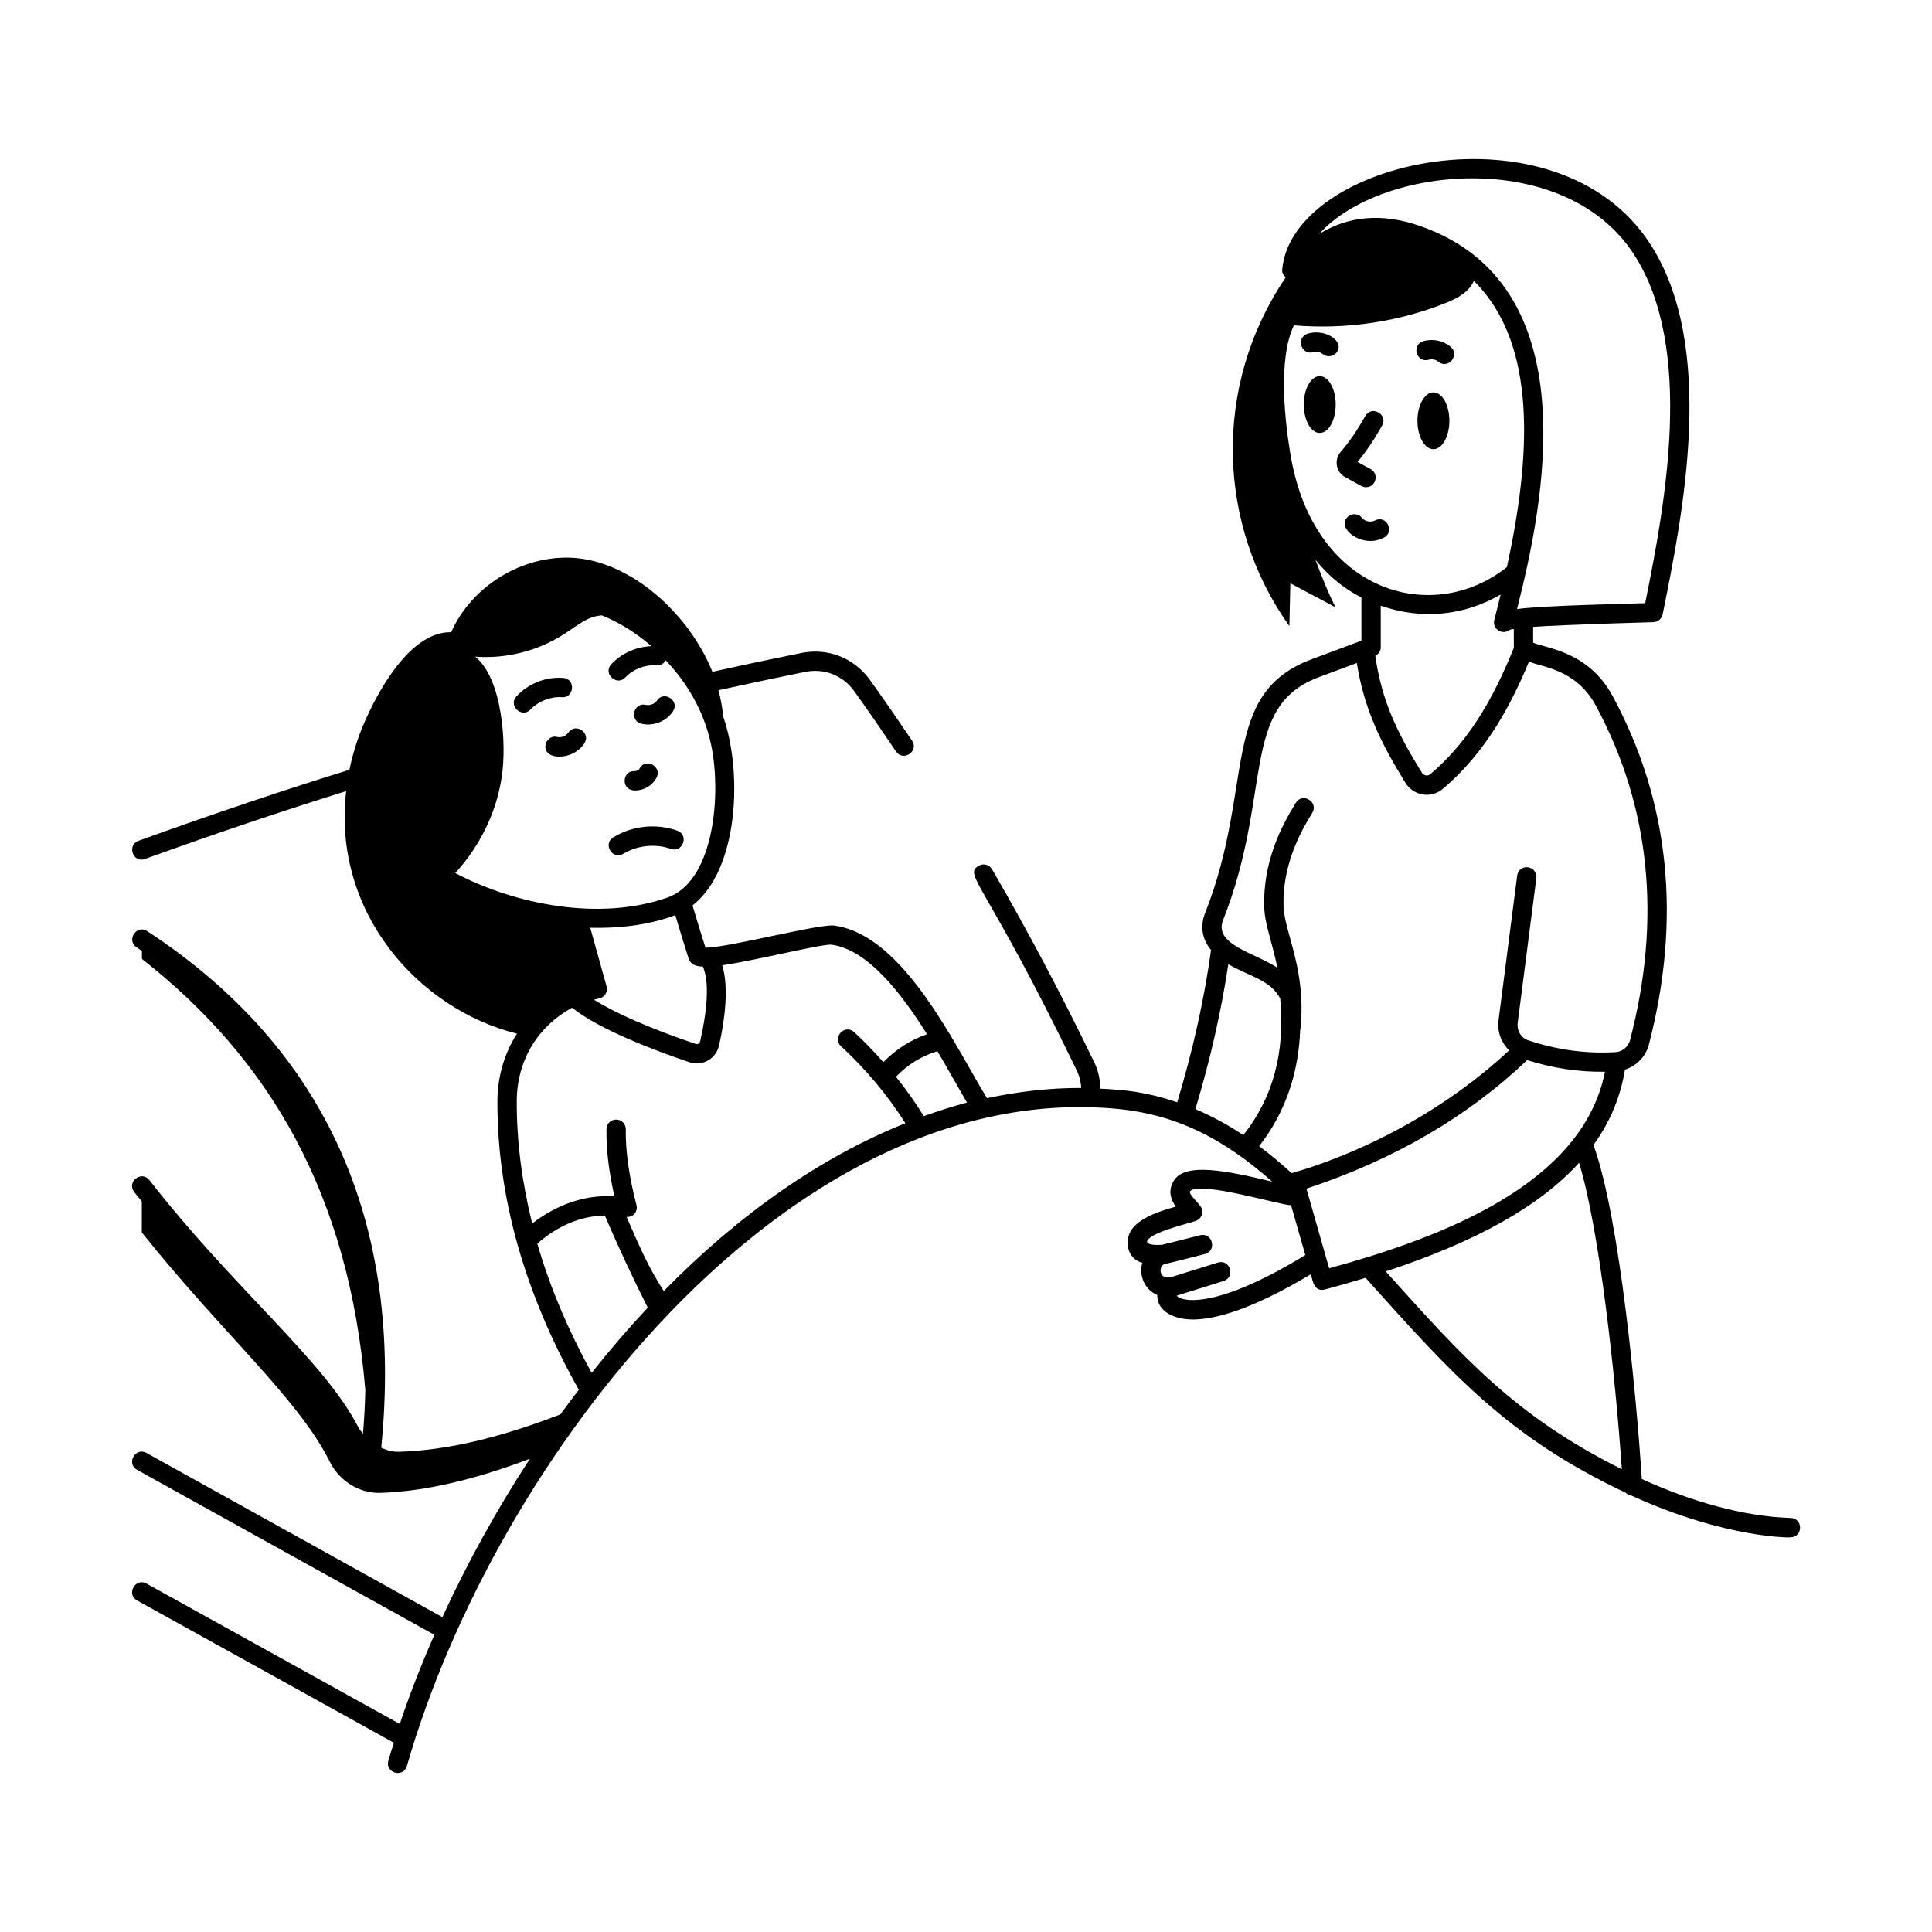 <svg width="64" height="64" viewBox="0 0 64 64" fill="none" xmlns="http://www.w3.org/2000/svg">
<path d="M17.578 23.5C17.836 23.224 18.243 23.072 18.609 23.095C19.024 23.132 19.083 22.487 18.654 22.457C18.078 22.413 17.503 22.643 17.11 23.064C16.822 23.373 17.288 23.809 17.578 23.5ZM21.041 26.186C21.332 26.186 21.611 26.021 21.747 25.763C21.946 25.392 21.383 25.086 21.183 25.463C21.156 25.513 21.082 25.544 21.032 25.546C20.61 25.506 20.545 26.186 21.041 26.186ZM21.247 23.973C21.628 24.068 22.064 23.906 22.292 23.566C22.528 23.214 21.994 22.858 21.76 23.209C21.686 23.321 21.524 23.377 21.398 23.351C20.989 23.249 20.834 23.872 21.247 23.973ZM18.822 24.274C18.748 24.384 18.585 24.443 18.461 24.415C18.043 24.301 17.804 25.064 18.532 25.064C18.856 25.064 19.173 24.901 19.355 24.628C19.589 24.275 19.055 23.922 18.822 24.274Z" fill="black"/>
<path d="M59.321 50.284C57.726 50.236 56.003 49.726 54.387 48.995C54.227 46.509 53.672 40.357 52.785 37.93C53.336 37.166 53.682 36.335 53.829 35.431C54.205 35.313 54.515 35.009 54.619 34.61C55.708 30.428 55.304 26.542 53.421 23.059C52.605 21.554 51.202 21.48 50.787 21.288V20.766C51.779 20.693 54.776 20.609 54.788 20.608C54.93 20.597 55.048 20.493 55.077 20.352C55.748 17.034 56.873 11.479 54.66 8.073C51.57 3.313 42.79 5.302 42.474 8.936C42.466 9.038 42.517 9.124 42.59 9.19C40.135 12.826 40.336 17.406 42.712 20.74C42.723 20.267 42.734 19.794 42.745 19.322C43.243 19.586 43.74 19.851 44.237 20.115C43.987 19.605 43.773 19.079 43.577 18.545C44.096 19.175 44.572 19.519 45.099 19.793V21.223L43.455 21.837C40.379 22.983 41.582 26.028 39.926 30.234C39.765 30.625 39.789 31.084 40.118 31.47C39.889 33.121 39.509 34.816 38.997 36.513C37.963 36.169 37.291 36.104 36.453 36.063C36.441 35.777 36.391 35.49 36.261 35.216C35.182 32.981 34.038 30.82 32.861 28.794C32.772 28.64 32.575 28.591 32.423 28.679C31.892 28.989 32.637 29.18 35.684 35.492C35.768 35.671 35.805 35.856 35.819 36.04C34.781 36.036 33.737 36.155 32.694 36.379C32.535 36.117 32.366 35.824 32.18 35.495C31.967 35.119 31.737 34.716 31.493 34.308C31.481 34.284 31.469 34.261 31.451 34.241C30.451 32.584 29.189 30.878 27.636 30.66C27.111 30.599 24.149 31.39 23.369 31.393C23.222 30.934 23.081 30.464 22.94 29.994C24.469 28.812 24.607 25.575 23.952 23.722C23.93 23.437 23.877 23.151 23.8 22.865C24.759 22.653 25.726 22.449 26.68 22.255C27.322 22.134 27.909 22.378 28.28 22.87C28.756 23.534 29.224 24.214 29.683 24.894C29.919 25.244 30.45 24.887 30.213 24.535C29.75 23.85 29.279 23.165 28.795 22.491C28.256 21.776 27.417 21.462 26.557 21.628C25.597 21.822 24.624 22.027 23.599 22.255C22.809 20.292 20.871 18.579 18.957 18.477C17.293 18.391 15.62 19.415 14.946 20.943C13.581 20.909 12.489 22.939 12.028 24.032C11.832 24.501 11.678 24.996 11.576 25.5C9.639 26.096 7.048 26.962 4.588 27.853C4.194 27.996 4.407 28.603 4.807 28.454C7.066 27.636 9.305 26.882 11.467 26.207C11.001 30.215 13.856 33.425 17.125 34.241C16.718 34.876 16.486 35.636 16.478 36.446C16.461 39.612 17.372 42.838 19.174 46.038C18.969 46.307 18.764 46.575 18.563 46.854C16.534 47.637 14.789 48.044 13.24 48.091C13.018 48.102 12.819 48.045 12.629 47.957C13.376 40.468 10.772 34.71 4.878 30.846C4.525 30.613 4.172 31.149 4.526 31.381C4.587 31.421 4.642 31.464 4.702 31.504V31.765C8.944 35.095 11.561 39.566 12.102 46.05C12.091 46.524 12.066 47.005 12.025 47.495C11.97 47.424 11.911 47.357 11.868 47.275C10.722 45.053 7.749 42.693 4.95 39.093C4.69 38.759 4.186 39.151 4.445 39.486C4.529 39.594 4.614 39.692 4.698 39.798V40.825C7.318 44.119 9.878 46.321 10.919 48.411C11.234 49.051 11.891 49.47 12.591 49.453C14.127 49.406 15.795 48.989 17.555 48.322C16.453 50.007 15.474 51.784 14.654 53.57L4.853 48.131C4.485 47.924 4.171 48.485 4.543 48.691L14.389 54.155C13.954 55.146 13.568 56.135 13.243 57.108L4.853 52.458C4.485 52.251 4.171 52.812 4.543 53.018L13.049 57.732C12.987 57.929 12.92 58.129 12.864 58.324C12.746 58.732 13.363 58.907 13.479 58.501C16.398 48.334 26.029 35.861 36.819 36.716C38.989 36.882 40.565 37.754 42.145 39.144C40.592 38.768 39.285 38.514 38.898 39.091C38.671 39.434 38.788 39.74 38.948 39.971C38.282 40.159 37.4 40.449 37.358 41.099C37.332 41.488 37.531 41.741 37.839 41.834C37.719 42.269 37.928 42.728 38.335 42.897C38.335 42.9 38.335 42.904 38.335 42.909C38.335 43.459 38.919 43.71 39.523 43.71C40.253 43.71 41.468 43.383 43.422 42.212C43.471 42.314 43.493 42.824 43.892 42.715C44.359 42.591 44.803 42.462 45.236 42.33C48.105 45.527 49.942 47.605 53.849 49.445C53.9 49.5 53.969 49.535 54.047 49.544C57.187 50.979 59.397 50.939 59.311 50.924C59.728 50.924 59.738 50.298 59.321 50.284ZM32.034 36.524C31.556 36.649 31.079 36.803 30.602 36.974C30.323 36.524 30.018 36.088 29.681 35.67C30.053 35.273 30.533 34.977 31.054 34.823C31.258 35.168 31.449 35.504 31.623 35.811C31.77 36.069 31.905 36.303 32.034 36.524ZM22.808 31.743C22.866 31.921 22.999 32.01 23.289 32.023C23.299 32.11 23.625 32.596 23.194 34.493C23.179 34.565 23.108 34.604 23.046 34.581C21.558 34.078 20.367 33.555 19.678 33.116C19.73 33.105 19.779 33.086 19.832 33.078C20.02 33.048 20.144 32.863 20.093 32.675L19.553 30.733C20.725 30.761 21.648 30.589 22.369 30.315C22.514 30.795 22.658 31.276 22.808 31.743ZM15.74 21.753C16.764 21.83 17.814 21.566 18.675 21.011C19.17 20.696 19.453 20.418 19.936 20.386C20.49 20.607 21.02 20.927 21.58 21.405C21.079 21.425 20.594 21.634 20.25 22.003C19.959 22.314 20.435 22.744 20.717 22.439C20.976 22.163 21.37 22.017 21.748 22.034C21.886 22.05 21.995 21.979 22.05 21.873C22.858 22.72 23.4 23.74 23.596 24.875C23.879 26.524 23.603 29.209 22.108 29.734C19.852 30.524 17.056 29.962 15.083 28.922C15.887 28.038 16.44 26.932 16.619 25.747C16.792 24.659 16.639 22.469 15.74 21.753ZM17.798 41.195C18.504 40.589 19.24 40.281 20.035 40.266C20.556 41.464 20.871 42.143 21.457 43.318C20.824 43.996 20.203 44.715 19.599 45.48C18.817 44.052 18.21 42.621 17.798 41.195ZM21.989 42.767C21.46 41.958 21.173 41.262 20.757 40.313C20.998 40.325 21.134 40.113 21.084 39.921C20.838 38.974 20.718 38.13 20.73 37.412C20.733 37.235 20.592 37.089 20.415 37.087H20.41C20.236 37.087 20.093 37.227 20.09 37.402C20.079 38.069 20.166 38.801 20.354 39.629C19.383 39.572 18.473 39.886 17.629 40.529C17.289 39.161 17.111 37.799 17.118 36.451C17.132 35.093 17.838 33.986 18.951 33.381C19.842 34.103 21.705 34.804 22.841 35.188C23.259 35.33 23.717 35.081 23.819 34.634C24.006 33.808 24.152 32.721 23.926 31.976C25.061 31.811 27.252 31.258 27.549 31.294C28.736 31.461 29.829 32.856 30.71 34.26C30.162 34.45 29.668 34.767 29.263 35.185C28.958 34.841 28.64 34.506 28.296 34.189C27.982 33.905 27.552 34.374 27.863 34.661C28.695 35.427 29.406 36.285 29.992 37.208C27.222 38.316 24.509 40.197 21.989 42.767ZM54.123 8.421C56.143 11.529 55.154 16.735 54.499 19.981C53.641 20.009 51.222 20.056 50.254 20.174C51.109 16.801 52.695 9.405 46.991 7.469C45.778 7.059 44.675 7.151 43.702 7.748C45.716 5.492 51.817 4.871 54.123 8.421ZM42.781 15.236C42.557 14.004 42.327 11.901 42.862 10.777C44.591 10.922 46.354 10.665 47.96 10.009C48.314 9.865 48.685 9.643 48.822 9.305C50.956 11.408 50.702 15.179 49.918 18.786C47.468 20.723 43.61 19.658 42.781 15.236ZM49.71 19.695C49.642 19.977 49.572 20.259 49.5 20.536C49.422 20.837 49.779 21.061 50.019 20.859C50.047 20.851 50.103 20.844 50.147 20.836V21.459C49.609 22.788 48.809 24.451 47.368 25.654C47.29 25.721 47.156 25.687 47.101 25.596C46.27 24.249 45.771 23.207 45.558 21.724C45.664 21.67 45.739 21.567 45.739 21.446V20.064C47.085 20.533 48.473 20.409 49.71 19.695ZM40.519 30.473C42.171 26.283 41.064 23.413 43.679 22.436L44.947 21.963C45.188 23.474 45.727 24.588 46.556 25.932C46.816 26.356 47.401 26.461 47.779 26.144C49.25 24.916 50.085 23.276 50.65 21.915C51.056 22.101 52.201 22.151 52.858 23.364C54.662 26.699 55.046 30.429 53.999 34.449C53.942 34.669 53.745 34.839 53.531 34.852C52.54 34.912 51.56 34.779 50.607 34.455C50.386 34.38 50.243 34.135 50.275 33.886L50.893 29.089C50.915 28.914 50.791 28.753 50.616 28.73C50.427 28.704 50.28 28.832 50.258 29.007L49.64 33.805C49.592 34.185 49.737 34.545 49.992 34.795C46.672 37.886 42.876 38.824 42.787 38.862C42.419 38.527 42.061 38.228 41.712 37.968C42.565 36.87 43.02 35.574 43.071 34.1C43.072 34.094 43.077 34.092 43.078 34.086C43.287 32.116 42.54 30.888 42.518 30.008C42.485 28.679 43.045 27.615 43.469 26.93C43.694 26.569 43.143 26.235 42.926 26.594C42.459 27.348 41.841 28.524 41.878 30.023C41.892 30.602 42.108 31.088 42.319 32.062C41.612 31.577 40.181 31.295 40.519 30.473ZM40.69 31.94C41.352 32.332 42.097 32.461 42.409 33.079C42.573 34.876 42.169 36.357 41.188 37.602C40.667 37.253 40.138 36.969 39.598 36.742C40.086 35.129 40.452 33.517 40.69 31.94ZM39.095 42.999C39.011 42.963 38.987 42.928 38.984 42.919L40.533 42.435C40.931 42.31 40.755 41.704 40.343 41.824L38.761 42.317C38.35 42.375 38.395 41.904 38.587 41.872C38.672 41.858 39.998 41.524 39.913 41.539C40.32 41.437 40.17 40.816 39.756 40.919L38.491 41.237C38.288 41.243 38.05 41.251 37.996 41.14C38.016 40.846 39.35 40.537 39.614 40.444C39.712 40.409 39.787 40.33 39.815 40.23C39.868 40.043 39.757 39.934 39.628 39.793C39.407 39.547 39.398 39.496 39.427 39.452C39.796 39.12 42.473 39.941 42.768 39.923L43.24 41.576C40.312 43.365 39.273 43.081 39.095 42.999ZM43.277 39.376C46.179 38.418 48.634 36.984 50.587 35.117C51.456 35.39 52.294 35.514 53.166 35.503C52.425 39.245 47.73 40.999 44.03 42.014L43.277 39.376ZM45.905 42.117C48.896 41.137 51.008 39.954 52.309 38.519C52.991 40.761 53.511 45.582 53.725 48.671C50.215 46.919 48.513 45.023 45.905 42.117Z" fill="black"/>
<path d="M20.65 28.282C21.112 28.003 21.714 27.939 22.221 28.12C22.617 28.262 22.836 27.659 22.434 27.517C21.74 27.269 20.948 27.352 20.319 27.736C19.956 27.955 20.29 28.503 20.65 28.282ZM47.484 12.998C47.192 12.998 46.955 13.419 46.955 13.939C46.955 14.459 47.192 14.88 47.484 14.88C47.776 14.88 48.013 14.459 48.013 13.939C48.013 13.419 47.776 12.998 47.484 12.998ZM43.718 12.46C43.427 12.46 43.19 12.881 43.19 13.401C43.19 13.921 43.427 14.342 43.718 14.342C44.011 14.342 44.247 13.921 44.247 13.401C44.247 12.881 44.011 12.46 43.718 12.46ZM45.251 16.14C45.58 16.14 45.695 15.699 45.404 15.539L44.97 15.302C45.258 14.956 45.524 14.561 45.784 14.095C45.992 13.726 45.432 13.415 45.226 13.783C44.966 14.247 44.701 14.635 44.416 14.966C44.184 15.232 44.255 15.641 44.564 15.808C45.052 16.063 45.111 16.14 45.251 16.14ZM45.849 17.807C46.218 17.607 45.924 17.046 45.545 17.243C45.412 17.315 45.212 17.274 45.118 17.155C45.009 17.016 44.808 16.993 44.669 17.102C44.208 17.466 45.123 18.2 45.849 17.807ZM47.332 11.917C47.436 11.884 47.561 11.911 47.644 11.98C47.969 12.251 48.379 11.76 48.054 11.488C47.805 11.281 47.456 11.21 47.147 11.304C46.743 11.427 46.923 12.036 47.332 11.917ZM43.321 11.052C42.917 11.175 43.099 11.784 43.506 11.665C43.765 11.584 43.8 11.802 44.023 11.802C44.114 11.802 44.205 11.762 44.269 11.687C44.575 11.319 43.91 10.874 43.321 11.052Z" fill="black"/>
</svg>
